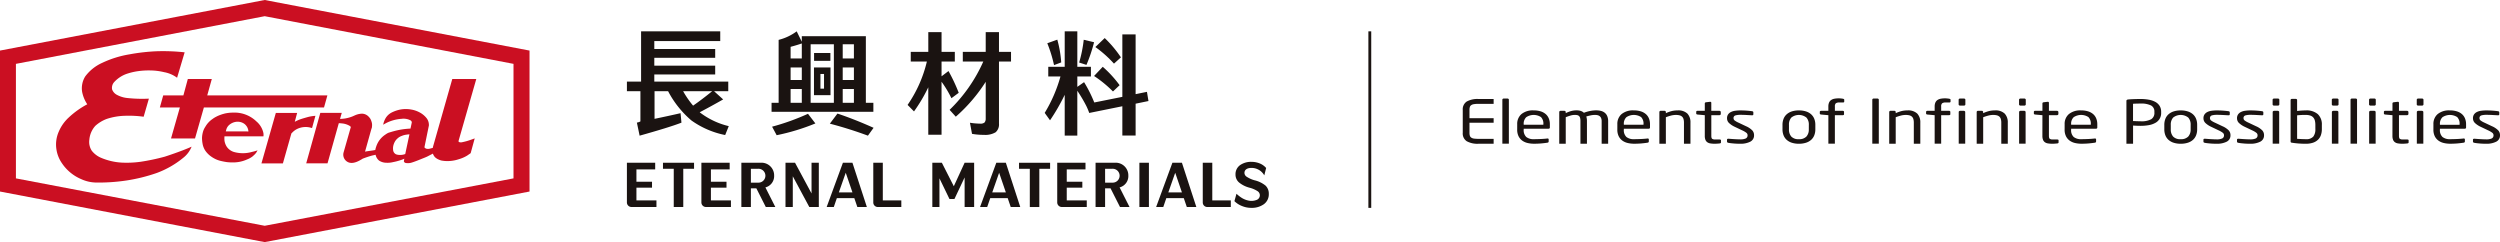 <svg xmlns="http://www.w3.org/2000/svg" width="647.896" height="62.743" viewBox="0 0 647.896 62.743">
  <g id="Group_2457" data-name="Group 2457" transform="translate(-182 -7818)">
    <g id="Group_108" data-name="Group 108" transform="translate(-338 1823)">
      <g id="Group_107" data-name="Group 107" transform="translate(520 5995)">
        <g id="Group_98" data-name="Group 98" transform="translate(354.629 8.122)">
          <g id="Group_91" data-name="Group 91">
            <rect id="Rectangle_50" data-name="Rectangle 50" width="0.739" height="45.749" fill="#1a1311"/>
          </g>
          <g id="Group_97" data-name="Group 97" transform="translate(24.456 17.366)">
            <path id="Path_173" data-name="Path 173" d="M554.307,798.2a3.318,3.318,0,0,1,1.091-2.619,4.616,4.616,0,0,1,3.159-.966,6.01,6.01,0,0,1,1.838.253,3.638,3.638,0,0,1,1.311.719,2.982,2.982,0,0,1,.794,1.134,3.919,3.919,0,0,1,.268,1.479v.826c0,.225-.122.338-.364.338h-6.414v.214a2.411,2.411,0,0,0,.67,1.931,3.017,3.017,0,0,0,1.991.567c.561,0,1.159-.017,1.79-.046s1.171-.073,1.619-.123c.422-.059.4.214.4.214v.52a.345.345,0,0,1-.076.238.511.511,0,0,1-.307.114q-.822.124-1.637.192t-1.79.069a7.274,7.274,0,0,1-1.608-.177,3.86,3.86,0,0,1-1.389-.6,3.13,3.13,0,0,1-.977-1.126,3.774,3.774,0,0,1-.373-1.777Zm6.778,0a2.369,2.369,0,0,0-.625-1.854,3.478,3.478,0,0,0-3.806.03,2.3,2.3,0,0,0-.663,1.824v.137h5.093Z" transform="translate(-540.195 -791.494)" fill="#1a1311"/>
            <path id="Path_174" data-name="Path 174" d="M589.667,798.2a3.318,3.318,0,0,1,1.091-2.619,4.619,4.619,0,0,1,3.16-.966,6,6,0,0,1,1.838.253,3.631,3.631,0,0,1,1.311.719,2.972,2.972,0,0,1,.794,1.134,3.919,3.919,0,0,1,.269,1.479v.826c0,.225-.121.338-.363.338h-6.415v.214a2.408,2.408,0,0,0,.671,1.931,3.016,3.016,0,0,0,1.991.567c.561,0,1.158-.017,1.79-.046s1.171-.073,1.618-.123c.422-.059.4.214.4.214v.52a.348.348,0,0,1-.076.238.514.514,0,0,1-.307.114q-.823.124-1.637.192t-1.79.069a7.284,7.284,0,0,1-1.609-.177,3.87,3.87,0,0,1-1.389-.6,3.129,3.129,0,0,1-.976-1.126,3.774,3.774,0,0,1-.374-1.777Zm6.779,0a2.368,2.368,0,0,0-.625-1.854,3.476,3.476,0,0,0-3.805.03,2.3,2.3,0,0,0-.663,1.824v.137h5.094Z" transform="translate(-549.604 -791.494)" fill="#1a1311"/>
            <path id="Path_175" data-name="Path 175" d="M747.619,798.2a3.318,3.318,0,0,1,1.091-2.619,4.617,4.617,0,0,1,3.159-.966,6.006,6.006,0,0,1,1.838.253,3.637,3.637,0,0,1,1.311.719,2.979,2.979,0,0,1,.794,1.134,3.918,3.918,0,0,1,.269,1.479v.826c0,.225-.122.338-.364.338H749.3v.214a2.41,2.41,0,0,0,.67,1.931,3.017,3.017,0,0,0,1.991.567c.562,0,1.159-.017,1.791-.046s1.171-.073,1.618-.123c.422-.059.4.214.4.214v.52a.348.348,0,0,1-.076.238.515.515,0,0,1-.307.114q-.823.124-1.637.192c-.543.046-1.139.069-1.791.069a7.283,7.283,0,0,1-1.608-.177,3.871,3.871,0,0,1-1.389-.6,3.131,3.131,0,0,1-.976-1.126,3.775,3.775,0,0,1-.373-1.777Zm6.778,0a2.369,2.369,0,0,0-.625-1.854,3.478,3.478,0,0,0-3.806.03,2.306,2.306,0,0,0-.663,1.824v.137H754.4Z" transform="translate(-591.635 -791.494)" fill="#1a1311"/>
            <path id="Path_176" data-name="Path 176" d="M877.844,798.2a3.316,3.316,0,0,1,1.091-2.619,4.616,4.616,0,0,1,3.159-.966,6,6,0,0,1,1.838.253,3.634,3.634,0,0,1,1.312.719,2.981,2.981,0,0,1,.794,1.134,3.934,3.934,0,0,1,.269,1.479v.826c0,.225-.122.338-.364.338h-6.414v.214a2.408,2.408,0,0,0,.67,1.931,3.018,3.018,0,0,0,1.991.567c.561,0,1.159-.017,1.79-.046s1.171-.073,1.618-.123c.422-.059.4.214.4.214v.52a.345.345,0,0,1-.076.238.511.511,0,0,1-.307.114q-.822.124-1.637.192t-1.79.069a7.275,7.275,0,0,1-1.608-.177,3.86,3.86,0,0,1-1.389-.6,3.123,3.123,0,0,1-.977-1.126,3.774,3.774,0,0,1-.373-1.777Zm6.778,0A2.369,2.369,0,0,0,884,796.35a3.477,3.477,0,0,0-3.805.03,2.305,2.305,0,0,0-.663,1.824v.137h5.093Z" transform="translate(-626.288 -791.494)" fill="#1a1311"/>
            <path id="Path_177" data-name="Path 177" d="M635.4,801.038a1.783,1.783,0,0,1-.986,1.692,5.491,5.491,0,0,1-2.594.529c-.178,0-.393,0-.641-.008s-.511-.018-.785-.038-.553-.046-.833-.076-.536-.066-.766-.107q-.4-.077-.4-.306v-.537a.194.194,0,0,1,.1-.169.473.473,0,0,1,.25-.061l.832.061q.412.033.833.054c.281.015.545.029.795.038s.456.015.622.015a3.391,3.391,0,0,0,1.416-.23.86.86,0,0,0,.479-.857.784.784,0,0,0-.306-.613,5.761,5.761,0,0,0-1.129-.658l-1.934-.919a5.525,5.525,0,0,1-1.417-.942,1.66,1.66,0,0,1-.536-1.248,1.7,1.7,0,0,1,.268-.987,1.926,1.926,0,0,1,.727-.628,3.426,3.426,0,0,1,1.091-.33,9.47,9.47,0,0,1,1.379-.092q.8,0,1.56.053c.5.037.98.084,1.427.146.242.031.364.133.364.307v.5q0,.261-.326.261l-1.388-.076q-.833-.047-1.637-.046a4.448,4.448,0,0,0-1.292.152.686.686,0,0,0-.488.736.745.745,0,0,0,.325.6,5.231,5.231,0,0,0,1,.559l1.9.9a5.108,5.108,0,0,1,1.647,1.1A1.811,1.811,0,0,1,635.4,801.038Z" transform="translate(-559.909 -791.494)" fill="#1a1311"/>
            <path id="Path_178" data-name="Path 178" d="M803.64,801.038a1.783,1.783,0,0,1-.986,1.692,5.491,5.491,0,0,1-2.594.529c-.178,0-.393,0-.641-.008s-.511-.018-.785-.038-.553-.046-.832-.076-.536-.066-.767-.107q-.4-.077-.4-.306v-.537a.194.194,0,0,1,.1-.169.474.474,0,0,1,.25-.061l.832.061q.412.033.833.054c.281.015.545.029.795.038s.456.015.622.015a3.391,3.391,0,0,0,1.416-.23.86.86,0,0,0,.479-.857.784.784,0,0,0-.306-.613,5.758,5.758,0,0,0-1.129-.658l-1.934-.919a5.528,5.528,0,0,1-1.417-.942,1.66,1.66,0,0,1-.536-1.248,1.7,1.7,0,0,1,.268-.987,1.932,1.932,0,0,1,.727-.628,3.426,3.426,0,0,1,1.091-.33,9.47,9.47,0,0,1,1.379-.092q.8,0,1.56.053c.5.037.98.084,1.427.146.242.031.364.133.364.307v.5q0,.261-.326.261l-1.388-.076q-.833-.047-1.637-.046a4.447,4.447,0,0,0-1.292.152.686.686,0,0,0-.488.736.745.745,0,0,0,.325.6,5.239,5.239,0,0,0,1,.559l1.9.9a5.108,5.108,0,0,1,1.647,1.1A1.811,1.811,0,0,1,803.64,801.038Z" transform="translate(-604.678 -791.494)" fill="#1a1311"/>
            <path id="Path_179" data-name="Path 179" d="M815.488,801.038a1.784,1.784,0,0,1-.986,1.692,5.491,5.491,0,0,1-2.594.529q-.269,0-.642-.008t-.785-.038c-.274-.021-.553-.046-.833-.076s-.536-.066-.766-.107q-.4-.077-.4-.306v-.537a.194.194,0,0,1,.1-.169.471.471,0,0,1,.249-.061l.833.061q.412.033.833.054c.281.015.545.029.794.038s.456.015.623.015a3.4,3.4,0,0,0,1.416-.23.861.861,0,0,0,.479-.857.784.784,0,0,0-.306-.613,5.769,5.769,0,0,0-1.13-.658l-1.934-.919a5.532,5.532,0,0,1-1.416-.942,1.661,1.661,0,0,1-.536-1.248,1.7,1.7,0,0,1,.269-.987,1.925,1.925,0,0,1,.727-.628,3.421,3.421,0,0,1,1.091-.33,9.463,9.463,0,0,1,1.379-.092q.8,0,1.56.053c.5.037.98.084,1.427.146.242.031.364.133.364.307v.5c0,.174-.109.261-.326.261l-1.388-.076q-.833-.047-1.637-.046a4.445,4.445,0,0,0-1.292.152.687.687,0,0,0-.489.736.746.746,0,0,0,.326.6,5.235,5.235,0,0,0,1,.559l1.9.9a5.108,5.108,0,0,1,1.647,1.1A1.811,1.811,0,0,1,815.488,801.038Z" transform="translate(-607.83 -791.494)" fill="#1a1311"/>
            <path id="Path_180" data-name="Path 180" d="M898.814,801.038a1.783,1.783,0,0,1-.987,1.692,5.487,5.487,0,0,1-2.594.529q-.269,0-.642-.008c-.249-.005-.511-.018-.784-.038s-.553-.046-.833-.076-.536-.066-.766-.107q-.4-.077-.4-.306v-.537a.2.2,0,0,1,.1-.169.471.471,0,0,1,.249-.061l.833.061q.411.033.833.054c.281.015.545.029.794.038s.457.015.623.015a3.4,3.4,0,0,0,1.416-.23.861.861,0,0,0,.478-.857.784.784,0,0,0-.306-.613,5.775,5.775,0,0,0-1.13-.658l-1.934-.919a5.554,5.554,0,0,1-1.417-.942,1.663,1.663,0,0,1-.536-1.248,1.706,1.706,0,0,1,.268-.987,1.934,1.934,0,0,1,.728-.628,3.421,3.421,0,0,1,1.091-.33,9.463,9.463,0,0,1,1.379-.092q.8,0,1.56.053c.5.037.98.084,1.427.146q.363.046.363.307v.5q0,.261-.325.261l-1.388-.076q-.833-.047-1.637-.046a4.454,4.454,0,0,0-1.293.152.687.687,0,0,0-.488.736.746.746,0,0,0,.326.6,5.255,5.255,0,0,0,1,.559l1.9.9a5.092,5.092,0,0,1,1.647,1.1A1.811,1.811,0,0,1,898.814,801.038Z" transform="translate(-630.003 -791.494)" fill="#1a1311"/>
            <path id="Path_181" data-name="Path 181" d="M656.227,801.053a3.093,3.093,0,0,1-.8,1.179,3.667,3.667,0,0,1-1.34.759,5.878,5.878,0,0,1-1.857.268,5.792,5.792,0,0,1-1.848-.268,3.668,3.668,0,0,1-1.331-.759,3.1,3.1,0,0,1-.8-1.179,4.192,4.192,0,0,1-.268-1.533v-1.164a4.182,4.182,0,0,1,.268-1.531,3.1,3.1,0,0,1,.8-1.179,3.69,3.69,0,0,1,1.331-.759,5.794,5.794,0,0,1,1.848-.268,5.88,5.88,0,0,1,1.857.268,3.688,3.688,0,0,1,1.34.759,3.09,3.09,0,0,1,.8,1.179,4.18,4.18,0,0,1,.268,1.531v1.164A4.189,4.189,0,0,1,656.227,801.053Zm-1.417-2.7a2.709,2.709,0,0,0-.613-1.869,3.151,3.151,0,0,0-3.925-.007,2.7,2.7,0,0,0-.613,1.875v1.164a2.739,2.739,0,0,0,.6,1.87,2.482,2.482,0,0,0,1.962.69,2.538,2.538,0,0,0,1.962-.683,2.678,2.678,0,0,0,.622-1.877Z" transform="translate(-565.12 -791.494)" fill="#1a1311"/>
            <path id="Path_182" data-name="Path 182" d="M619.744,795.048l-1.858-.169c-.243-.021-.364-.112-.364-.274v-.413c0-.185.121-.277.364-.277h1.858V792c0-.175.115-.277.344-.306l1.053-.123a.308.308,0,0,1,.2.068.234.234,0,0,1,.087.192v2.084H623.5a.416.416,0,0,1,.269.092.269.269,0,0,1,.115.214v.521a.272.272,0,0,1-.115.215.419.419,0,0,1-.269.091h-2.067v5.333c0,.418.076.683.23.795a1.416,1.416,0,0,0,.8.168h1.072c.268,0,.4.073.4.218v.544c0,.145-.115.234-.345.265-.192.019-.4.038-.633.054s-.434.023-.612.023a6.987,6.987,0,0,1-1.149-.084,1.889,1.889,0,0,1-.814-.314,1.413,1.413,0,0,1-.478-.628,2.725,2.725,0,0,1-.163-1.027Z" transform="translate(-557.016 -790.683)" fill="#1a1311"/>
            <path id="Path_183" data-name="Path 183" d="M738.97,795.048l-1.857-.169c-.243-.021-.363-.112-.363-.274v-.413c0-.185.12-.277.363-.277h1.857V792c0-.175.115-.277.344-.306l1.053-.123a.311.311,0,0,1,.2.068.236.236,0,0,1,.086.192v2.084h2.068a.414.414,0,0,1,.268.092.269.269,0,0,1,.115.214v.521a.272.272,0,0,1-.115.215.417.417,0,0,1-.268.091h-2.068v5.333c0,.418.076.683.23.795a1.417,1.417,0,0,0,.8.168h1.072q.4,0,.4.218v.544c0,.145-.115.234-.345.265-.192.019-.4.038-.632.054s-.434.023-.613.023a6.988,6.988,0,0,1-1.149-.084,1.889,1.889,0,0,1-.814-.314,1.412,1.412,0,0,1-.478-.628,2.738,2.738,0,0,1-.163-1.027Z" transform="translate(-588.743 -790.683)" fill="#1a1311"/>
            <path id="Path_184" data-name="Path 184" d="M862.578,795.048l-1.858-.169c-.243-.021-.364-.112-.364-.274v-.413c0-.185.121-.277.364-.277h1.858V792c0-.175.115-.277.344-.306l1.053-.123a.31.31,0,0,1,.2.068.234.234,0,0,1,.087.192v2.084h2.067a.413.413,0,0,1,.268.092.268.268,0,0,1,.115.214v.521a.27.27,0,0,1-.115.215.416.416,0,0,1-.268.091h-2.067v5.333c0,.418.076.683.23.795a1.416,1.416,0,0,0,.8.168h1.072c.268,0,.4.073.4.218v.544c0,.145-.115.234-.345.265-.192.019-.4.038-.633.054s-.434.023-.612.023a6.982,6.982,0,0,1-1.149-.084,1.889,1.889,0,0,1-.814-.314,1.418,1.418,0,0,1-.479-.628,2.739,2.739,0,0,1-.162-1.027Z" transform="translate(-621.635 -790.683)" fill="#1a1311"/>
            <path id="Path_185" data-name="Path 185" d="M791.058,801.053a3.084,3.084,0,0,1-.8,1.179,3.668,3.668,0,0,1-1.34.759,5.889,5.889,0,0,1-1.857.268,5.785,5.785,0,0,1-1.848-.268,3.672,3.672,0,0,1-1.331-.759,3.1,3.1,0,0,1-.8-1.179,4.207,4.207,0,0,1-.268-1.533v-1.164a4.2,4.2,0,0,1,.268-1.531,3.093,3.093,0,0,1,.8-1.179,3.693,3.693,0,0,1,1.331-.759,5.787,5.787,0,0,1,1.848-.268,5.891,5.891,0,0,1,1.857.268,3.689,3.689,0,0,1,1.34.759,3.081,3.081,0,0,1,.8,1.179,4.184,4.184,0,0,1,.269,1.531v1.164A4.193,4.193,0,0,1,791.058,801.053Zm-1.416-2.7a2.713,2.713,0,0,0-.614-1.869,3.151,3.151,0,0,0-3.925-.007,2.7,2.7,0,0,0-.613,1.875v1.164a2.739,2.739,0,0,0,.6,1.87,2.482,2.482,0,0,0,1.962.69,2.537,2.537,0,0,0,1.962-.683,2.679,2.679,0,0,0,.623-1.877Z" transform="translate(-600.999 -791.494)" fill="#1a1311"/>
            <path id="Path_186" data-name="Path 186" d="M835.263,799.946a3.065,3.065,0,0,1-.765,1.2,3.464,3.464,0,0,1-1.3.765,5.783,5.783,0,0,1-1.858.268q-.863,0-1.742-.061t-1.781-.2a.572.572,0,0,1-.335-.106.371.371,0,0,1-.068-.247V790.839a.267.267,0,0,1,.1-.207.364.364,0,0,1,.249-.084h.976a.4.4,0,0,1,.258.084.254.254,0,0,1,.1.207v2.85q.557-.077,1.168-.115t1.073-.038a4.445,4.445,0,0,1,3.13.973,3.619,3.619,0,0,1,1.043,2.781v1.1A4.6,4.6,0,0,1,835.263,799.946Zm-1.436-2.657a4.41,4.41,0,0,0-.124-1.1,1.966,1.966,0,0,0-.412-.812,1.788,1.788,0,0,0-.766-.5,3.629,3.629,0,0,0-1.187-.168h-.517c-.191,0-.39.005-.594.016s-.405.022-.6.038-.374.032-.528.053V800.9c.332.02.706.04,1.121.061s.789.031,1.121.031a2.383,2.383,0,0,0,1.953-.674,3.039,3.039,0,0,0,.536-1.93Z" transform="translate(-612.868 -790.411)" fill="#1a1311"/>
            <path id="Path_187" data-name="Path 187" d="M543.081,802.187v-1.258h-3.907s-.918-.026-1.224-.083a1.632,1.632,0,0,1-.708-.276.932.932,0,0,1-.335-.5,2.737,2.737,0,0,1-.087-.737v-2.584l6.261,0v-1.18H536.82V793.44a2.7,2.7,0,0,1,.087-.743.923.923,0,0,1,.335-.491,1.659,1.659,0,0,1,.708-.275,7.037,7.037,0,0,1,1.224-.084h3.907v-1.255h-3.924a5.727,5.727,0,0,0-3.055.658,2.408,2.408,0,0,0-1.024,2.191v5.9a2.4,2.4,0,0,0,1.024,2.189,5.71,5.71,0,0,0,3.055.659Z" transform="translate(-535.078 -790.422)" fill="#1a1311"/>
            <path id="Path_188" data-name="Path 188" d="M611.771,795.446a3.392,3.392,0,0,0-2.538-.827,6.232,6.232,0,0,0-1.551.178,9.8,9.8,0,0,0-1.493.536v-.3a.288.288,0,0,0-.106-.219.381.381,0,0,0-.258-.092h-.957a.375.375,0,0,0-.258.092.274.274,0,0,0-.106.214v8.226h1.685v-6.863a11.652,11.652,0,0,1,1.321-.429,5.072,5.072,0,0,1,1.264-.168,3.946,3.946,0,0,1,.947.1,1.55,1.55,0,0,1,.652.329,1.358,1.358,0,0,1,.382.619,3.231,3.231,0,0,1,.125.971v5.443h1.685v-5.453A3.278,3.278,0,0,0,611.771,795.446Z" transform="translate(-553.552 -791.494)" fill="#1a1311"/>
            <path id="Path_189" data-name="Path 189" d="M692.939,795.446a3.392,3.392,0,0,0-2.538-.827,6.231,6.231,0,0,0-1.551.178,9.793,9.793,0,0,0-1.494.536v-.3a.288.288,0,0,0-.106-.219.381.381,0,0,0-.258-.092h-.957a.375.375,0,0,0-.258.092.274.274,0,0,0-.106.214v8.226h1.685v-6.863a11.652,11.652,0,0,1,1.321-.429,5.07,5.07,0,0,1,1.264-.168,3.957,3.957,0,0,1,.947.1,1.55,1.55,0,0,1,.652.329,1.359,1.359,0,0,1,.382.619,3.237,3.237,0,0,1,.125.971v5.443h1.685v-5.453A3.277,3.277,0,0,0,692.939,795.446Z" transform="translate(-575.151 -791.494)" fill="#1a1311"/>
            <path id="Path_190" data-name="Path 190" d="M723.813,795.446a3.391,3.391,0,0,0-2.538-.827,6.269,6.269,0,0,0-1.551.178,9.909,9.909,0,0,0-1.493.536v-.3a.285.285,0,0,0-.1-.219.38.38,0,0,0-.258-.093h-.958a.378.378,0,0,0-.258.092.275.275,0,0,0-.1.214v8.226h1.684v-6.863a11.468,11.468,0,0,1,1.322-.428,5.068,5.068,0,0,1,1.264-.17,3.943,3.943,0,0,1,.947.1,1.537,1.537,0,0,1,.652.329,1.362,1.362,0,0,1,.383.619,3.229,3.229,0,0,1,.124.97v5.443h1.685v-5.453A3.275,3.275,0,0,0,723.813,795.446Z" transform="translate(-583.367 -791.494)" fill="#1a1311"/>
            <path id="Path_191" data-name="Path 191" d="M581.579,796.077a2.213,2.213,0,0,0-.661-.873,2.566,2.566,0,0,0-.986-.467,5.086,5.086,0,0,0-1.215-.137,8.064,8.064,0,0,0-1.561.16,9.941,9.941,0,0,0-1.618.468,2.125,2.125,0,0,0-.832-.483,3.643,3.643,0,0,0-1.082-.145,5.183,5.183,0,0,0-1.512.214,8.04,8.04,0,0,0-1.283.506v-.291a.278.278,0,0,0-.106-.214.376.376,0,0,0-.258-.092h-.958a.378.378,0,0,0-.258.092.275.275,0,0,0-.1.214v8.226h1.685v-6.878q.612-.245,1.215-.421a3.989,3.989,0,0,1,1.12-.177,2.955,2.955,0,0,1,.652.062.982.982,0,0,1,.459.238,1.01,1.01,0,0,1,.277.49,3.163,3.163,0,0,1,.087.82v5.867h1.685v-5.867a3.7,3.7,0,0,0-.173-1.195c.371-.112.75-.21,1.14-.291a5.385,5.385,0,0,1,1.1-.122,2.986,2.986,0,0,1,.7.076,1.385,1.385,0,0,1,.546.261,1.245,1.245,0,0,1,.364.5,2.058,2.058,0,0,1,.134.8v5.837h1.685v-5.837A3.326,3.326,0,0,0,581.579,796.077Z" transform="translate(-544.143 -791.489)" fill="#1a1311"/>
            <path id="Path_192" data-name="Path 192" d="M665.306,791.648a1.452,1.452,0,0,1,.919-.214h.92c.23,0,.344-.077.344-.23V790.7q0-.169-.363-.245c-.128-.02-.275-.041-.441-.061a5.115,5.115,0,0,0-.631-.032,5.868,5.868,0,0,0-1.129.1,2.18,2.18,0,0,0-.843.346,1.554,1.554,0,0,0-.526.658,2.543,2.543,0,0,0-.182,1.027v1.1h-1.858a.43.43,0,0,0-.258.076.238.238,0,0,0-.1.2v.412q0,.246.363.275l1.858.169v7.387h1.685v-7.387h2.01c.243,0,.364-.085.364-.259v-.6a.24.24,0,0,0-.1-.2.434.434,0,0,0-.259-.076h-2.01v-1.1A1.1,1.1,0,0,1,665.306,791.648Z" transform="translate(-568.626 -790.361)" fill="#1a1311"/>
            <path id="Path_193" data-name="Path 193" d="M702.846,791.648a1.45,1.45,0,0,1,.919-.214h.919c.23,0,.345-.077.345-.23V790.7c0-.113-.122-.194-.364-.245-.128-.02-.275-.041-.44-.061a5.12,5.12,0,0,0-.632-.032,5.874,5.874,0,0,0-1.129.1,2.173,2.173,0,0,0-.843.346,1.548,1.548,0,0,0-.527.658,2.544,2.544,0,0,0-.181,1.027v1.1h-1.857a.429.429,0,0,0-.258.076.237.237,0,0,0-.106.2v.412q0,.246.364.275l1.857.169,0,7.387H702.6l0-7.387h2.009c.243,0,.364-.085.364-.259v-.6a.239.239,0,0,0-.1-.2.435.435,0,0,0-.26-.076H702.6v-1.1A1.1,1.1,0,0,1,702.846,791.648Z" transform="translate(-578.615 -790.361)" fill="#1a1311"/>
            <g id="Group_92" data-name="Group 92" transform="translate(128.513 0.046)">
              <path id="Path_194" data-name="Path 194" d="M711.816,790.515a.418.418,0,0,0-.268-.091h-.977a.42.42,0,0,0-.269.091.275.275,0,0,0-.114.215v1.225a.272.272,0,0,0,.114.215.421.421,0,0,0,.269.092h.977a.419.419,0,0,0,.268-.092.267.267,0,0,0,.115-.215V790.73A.27.27,0,0,0,711.816,790.515Z" transform="translate(-710.188 -790.424)" fill="#1a1311"/>
              <path id="Path_195" data-name="Path 195" d="M711.517,794.765h-.92a.413.413,0,0,0-.268.092.269.269,0,0,0-.114.214v8.215H711.9v-8.215a.27.27,0,0,0-.115-.214A.415.415,0,0,0,711.517,794.765Z" transform="translate(-710.195 -791.579)" fill="#1a1311"/>
            </g>
            <g id="Group_93" data-name="Group 93" transform="translate(144.163 0.046)">
              <path id="Path_196" data-name="Path 196" d="M733.14,790.515a.418.418,0,0,0-.268-.091H731.9a.418.418,0,0,0-.269.091.273.273,0,0,0-.115.215v1.225a.27.27,0,0,0,.115.215.418.418,0,0,0,.269.092h.976a.419.419,0,0,0,.268-.092.268.268,0,0,0,.115-.215V790.73A.271.271,0,0,0,733.14,790.515Z" transform="translate(-731.512 -790.424)" fill="#1a1311"/>
              <path id="Path_197" data-name="Path 197" d="M732.841,794.765h-.919a.414.414,0,0,0-.269.092.269.269,0,0,0-.114.214v8.215h1.685v-8.215a.27.27,0,0,0-.115-.214A.415.415,0,0,0,732.841,794.765Z" transform="translate(-731.519 -791.579)" fill="#1a1311"/>
            </g>
            <g id="Group_94" data-name="Group 94" transform="translate(209.88 0.046)">
              <path id="Path_198" data-name="Path 198" d="M822.685,790.515a.417.417,0,0,0-.268-.091h-.976a.419.419,0,0,0-.268.091.273.273,0,0,0-.115.215v1.225a.27.27,0,0,0,.115.215.42.42,0,0,0,.268.092h.976a.418.418,0,0,0,.268-.092.268.268,0,0,0,.115-.215V790.73A.271.271,0,0,0,822.685,790.515Z" transform="translate(-821.057 -790.424)" fill="#1a1311"/>
              <path id="Path_199" data-name="Path 199" d="M822.386,794.765h-.919a.412.412,0,0,0-.268.092.268.268,0,0,0-.115.214v8.215h1.685v-8.215a.27.27,0,0,0-.115-.214A.414.414,0,0,0,822.386,794.765Z" transform="translate(-821.064 -791.579)" fill="#1a1311"/>
            </g>
            <path id="Path_200" data-name="Path 200" d="M843.591,790.515a.419.419,0,0,0-.268-.091h-.977a.419.419,0,0,0-.269.091.275.275,0,0,0-.114.215v1.225a.272.272,0,0,0,.114.215.42.42,0,0,0,.269.092h.977a.42.42,0,0,0,.268-.092.27.27,0,0,0,.114-.215V790.73A.273.273,0,0,0,843.591,790.515Z" transform="translate(-616.74 -790.378)" fill="#1a1311"/>
            <path id="Path_201" data-name="Path 201" d="M850.154,790.512a.4.4,0,0,0-.259-.089h-.945a.4.4,0,0,0-.26.089.265.265,0,0,0-.111.208v11.41h1.685V790.72A.263.263,0,0,0,850.154,790.512Z" transform="translate(-618.501 -790.377)" fill="#1a1311"/>
            <path id="Path_202" data-name="Path 202" d="M681.272,790.512a.4.4,0,0,0-.259-.089h-.945a.4.4,0,0,0-.26.089.267.267,0,0,0-.111.208v11.41h1.686V790.72A.263.263,0,0,0,681.272,790.512Z" transform="translate(-573.561 -790.377)" fill="#1a1311"/>
            <path id="Path_203" data-name="Path 203" d="M550.636,790.512a.4.4,0,0,0-.259-.089h-.944a.4.4,0,0,0-.26.089.265.265,0,0,0-.111.208v11.41h1.686V790.72A.262.262,0,0,0,550.636,790.512Z" transform="translate(-538.799 -790.377)" fill="#1a1311"/>
            <path id="Path_204" data-name="Path 204" d="M843.292,794.765h-.92a.412.412,0,0,0-.268.092.267.267,0,0,0-.114.214v8.215h1.684v-8.215a.269.269,0,0,0-.114-.214A.415.415,0,0,0,843.292,794.765Z" transform="translate(-616.748 -791.533)" fill="#1a1311"/>
            <g id="Group_95" data-name="Group 95" transform="translate(234.879 0.046)">
              <path id="Path_205" data-name="Path 205" d="M856.749,790.515a.418.418,0,0,0-.268-.091H855.5a.419.419,0,0,0-.269.091.273.273,0,0,0-.114.215v1.225a.27.27,0,0,0,.114.215.42.42,0,0,0,.269.092h.977a.419.419,0,0,0,.268-.092.269.269,0,0,0,.114-.215V790.73A.272.272,0,0,0,856.749,790.515Z" transform="translate(-855.121 -790.424)" fill="#1a1311"/>
              <path id="Path_206" data-name="Path 206" d="M856.45,794.765h-.919a.412.412,0,0,0-.268.092.267.267,0,0,0-.115.214v8.215h1.684v-8.215a.269.269,0,0,0-.115-.214A.415.415,0,0,0,856.45,794.765Z" transform="translate(-855.128 -791.579)" fill="#1a1311"/>
            </g>
            <g id="Group_96" data-name="Group 96" transform="translate(247.237 0.046)">
              <path id="Path_207" data-name="Path 207" d="M873.587,790.515a.419.419,0,0,0-.268-.091h-.977a.419.419,0,0,0-.269.091.275.275,0,0,0-.115.215v1.225a.272.272,0,0,0,.115.215.42.42,0,0,0,.269.092h.977a.42.42,0,0,0,.268-.092.27.27,0,0,0,.114-.215V790.73A.273.273,0,0,0,873.587,790.515Z" transform="translate(-871.959 -790.424)" fill="#1a1311"/>
              <path id="Path_208" data-name="Path 208" d="M873.288,794.765h-.919a.412.412,0,0,0-.268.092.267.267,0,0,0-.115.214v8.215h1.684v-8.215a.269.269,0,0,0-.114-.214A.416.416,0,0,0,873.288,794.765Z" transform="translate(-871.966 -791.579)" fill="#1a1311"/>
            </g>
            <path id="Path_209" data-name="Path 209" d="M778.025,792.36a2.981,2.981,0,0,0-1.12-1.027,5.621,5.621,0,0,0-1.695-.565,11.963,11.963,0,0,0-2.144-.177c-.562,0-1.129.011-1.7.031s-1.066.051-1.474.091q-.459.047-.46.384v11.079h1.723v-4.706q.383.031.919.053t1,.023a12.031,12.031,0,0,0,2.144-.177,5.333,5.333,0,0,0,1.695-.582,2.85,2.85,0,0,0,1.523-2.672v-.2A2.857,2.857,0,0,0,778.025,792.36Zm-1.339,1.747a1.9,1.9,0,0,1-.824,1.725,5.387,5.387,0,0,1-2.8.534c-.127,0-.277,0-.449-.008l-.528-.015q-.268-.009-.517-.024c-.166-.01-.306-.016-.421-.016v-4.472q.345-.031.909-.045t1.005-.016a5.867,5.867,0,0,1,2.739.489,1.73,1.73,0,0,1,.881,1.648Z" transform="translate(-597.439 -790.422)" fill="#1a1311"/>
          </g>
        </g>
        <g id="Group_106" data-name="Group 106" transform="translate(0 0)">
          <g id="Group_100" data-name="Group 100">
            <g id="Group_99" data-name="Group 99">
              <path id="Path_210" data-name="Path 210" d="M128.034,805.39h5.523l2.924-10.408a6.53,6.53,0,0,1,.811.06,4.7,4.7,0,0,1,2.031.65l.285.254L137.7,802.64a2.149,2.149,0,0,0,1.551,2.576c1.168.283,2.481-.436,3.441-1.05.8-.3,1.6-.573,2.43-.8l.887-.2.125.405a2.456,2.456,0,0,0,.465.785,1.9,1.9,0,0,0,.385.36,3.477,3.477,0,0,0,1.812.519,5.835,5.835,0,0,0,1.579-.125c.2-.051.589-.12.881-.193a16.419,16.419,0,0,0,1.891-.584l.312-.156s-.114.649-.114.653c-.012.137.2.378.354.434a3.224,3.224,0,0,0,1.74-.092c1.088-.343,2.19-.823,3.206-1.221.079-.031.545-.214.834-.365.654-.342,1.289-.658,1.38-.722a2.838,2.838,0,0,0,.5.876,3.077,3.077,0,0,0,.751.549,4.8,4.8,0,0,0,.923.36,8.158,8.158,0,0,0,2,.144,9.213,9.213,0,0,0,2.475-.451,9.086,9.086,0,0,0,2.223-.953l.923-.639,1.016-3.713.03-.11c-.74.259-1.326.492-2.147.724-.373.1-.834.208-1.215.286a1.365,1.365,0,0,1-.652-.054.342.342,0,0,1-.189-.243l4.591-16.031.022-.076h-6.22L160.9,801.069l-.062.312-.758.2a1.816,1.816,0,0,1-.865.026c-.164-.04-.573-.231-.526-.462l1.146-5.6a3.585,3.585,0,0,0-.081-.775,2.845,2.845,0,0,0-.594-1.179,5.621,5.621,0,0,0-1.729-1.4,7.023,7.023,0,0,0-2.191-.748,7.792,7.792,0,0,0-3.245.1,8.949,8.949,0,0,0-1.861.7,3.925,3.925,0,0,0-1.484,1.378,5.36,5.36,0,0,0-.668,1.754l.744-.414a10.371,10.371,0,0,1,3.991-1.107,3.88,3.88,0,0,1,2.422.437.649.649,0,0,1,.258.512l-.336,1.578a.8.8,0,0,1-.2.01l-.2.012q-.2.012-.407.029c-.271.022-.542.05-.812.083q-.847.106-1.68.288c-.688.15-1.364.341-2.037.548a3.2,3.2,0,0,0-.494.168,4.433,4.433,0,0,0-.616.376,5.9,5.9,0,0,0-2.437,3.137c-.049.134-.1.311-.145.446l-.1.45c-.88.186-1.773.25-2.652.425l1.61-5.755.174-.522.038-.545a2.722,2.722,0,0,0-.178-1.06,3.137,3.137,0,0,0-.285-.652,3.432,3.432,0,0,0-.573-.671,2.441,2.441,0,0,0-1.535-.632,4.749,4.749,0,0,0-1.261.2c-.652.2-.923.416-1.678.672a8.789,8.789,0,0,1-2.793.482l.451-1.565H131.69Zm22.5-3.683a3.352,3.352,0,0,1,.136-1.129,4.211,4.211,0,0,1,.41-.925,3.442,3.442,0,0,1,.616-.72l.374-.307.445-.241.448-.172a4.489,4.489,0,0,1,.933-.242l.484-.07.407-.029-1.09,5.111-.448.128a3.627,3.627,0,0,1-1.029.1,2.794,2.794,0,0,1-.917-.169,1.369,1.369,0,0,1-.734-1Z" transform="translate(-48.678 -763.057)" fill="#cb0f22"/>
              <path id="Path_211" data-name="Path 211" d="M89.816,783.537H83.6l-1.149,4.249H77.223l-.869,3.115h5.189l-2.277,7.969-.022.076h6.22l2.3-8.045H118.9l.869-3.115H88.632Z" transform="translate(-34.926 -763.057)" fill="#cb0f22"/>
              <path id="Path_212" data-name="Path 212" d="M97.063,801.543h10.1a3.5,3.5,0,0,0,.005-.733l-.072-.357a5.455,5.455,0,0,0-1.758-2.775,8.169,8.169,0,0,0-6.068-2.28,9.574,9.574,0,0,0-2.173.246l-.631.175-.593.21a8.87,8.87,0,0,0-1.616.809l-.493.352a6.18,6.18,0,0,0-1.508,1.615l-.282.458a4.447,4.447,0,0,0-.456,1.019,6.65,6.65,0,0,0-.275,1.609,8.461,8.461,0,0,0,.152,1.615,4.657,4.657,0,0,0,.707,1.761,6.077,6.077,0,0,0,1.722,1.654,6.9,6.9,0,0,0,2.128.961,18.026,18.026,0,0,0,1.789.35,13.926,13.926,0,0,0,1.819.069,8.725,8.725,0,0,0,3.362-.771,5.477,5.477,0,0,0,1.408-.776l.351-.316a3.889,3.889,0,0,0,.636-.708l.321-.55-.84.252c-.219.058-.44.112-.661.162a8.5,8.5,0,0,1-4.628,0,3.466,3.466,0,0,1-1.923-1.461,4.2,4.2,0,0,1-.514-1.4A6.159,6.159,0,0,1,97.063,801.543Zm.336-1.27s.133-.484.15-.542a2.517,2.517,0,0,1,.575-.988,3.415,3.415,0,0,1,1.951-.962,3.01,3.01,0,0,1,2.117.509,2.693,2.693,0,0,1,1.025,1.6l.059.383Z" transform="translate(-38.887 -766.211)" fill="#cb0f22"/>
              <path id="Path_213" data-name="Path 213" d="M124.764,799.27l.58.155.873-3.169a10.23,10.23,0,0,0-2.117.356c-.656.188-1.314.366-1.957.6a11.364,11.364,0,0,0-1.275.591l.61-2.3h-5.521l-3.727,13.077h5.559l2.2-7.76.333-.334a4.6,4.6,0,0,1,1.3-.895A5.115,5.115,0,0,1,124.764,799.27Z" transform="translate(-44.473 -766.239)" fill="#cb0f22"/>
              <path id="Path_214" data-name="Path 214" d="M88.508,755.631,19.9,768.738v36.529l68.6,13.108,68.638-13.108V768.738Zm64.477,16.549v29.679L88.508,814.142,24.03,801.859V772.18l64.478-12.353Z" transform="translate(-19.905 -755.631)" fill="#cb0f22"/>
            </g>
            <path id="Path_215" data-name="Path 215" d="M73.025,774l-1.96,6.592a7.96,7.96,0,0,0-3.339-1.444,16.093,16.093,0,0,0-3.6-.453,19.842,19.842,0,0,0-3.174.187,15.9,15.9,0,0,0-3.144.766,8.048,8.048,0,0,0-3.016,2.034,2.214,2.214,0,0,0-.567,1.113,2.11,2.11,0,0,0,0,.82,2.6,2.6,0,0,0,1.23,1.395,7.183,7.183,0,0,0,2.66.826,36.33,36.33,0,0,0,5.641.17L62.4,790.693a27.864,27.864,0,0,0-4.745-.25,16.571,16.571,0,0,0-4.829.819,9.33,9.33,0,0,0-2.948,1.79,6.092,6.092,0,0,0-1.549,3.589,4.115,4.115,0,0,0,.64,2.877,6.052,6.052,0,0,0,2.235,1.747,15.956,15.956,0,0,0,5.484,1.317,26.258,26.258,0,0,0,4.9-.214,55.332,55.332,0,0,0,6.254-1.317s4.219-1.347,6.986-2.6a6.948,6.948,0,0,1-2.194,2.907,23.743,23.743,0,0,1-6.841,3.911,43.871,43.871,0,0,1-7.843,1.946,48.664,48.664,0,0,1-7.924.532,9.641,9.641,0,0,1-3.785-.875,11.312,11.312,0,0,1-5.037-4.159,8.47,8.47,0,0,1-1.406-3.546,8.221,8.221,0,0,1,.6-4.6,10.579,10.579,0,0,1,2.588-3.675,22.343,22.343,0,0,1,4.8-3.426,8.826,8.826,0,0,1-1.333-3.242,5.82,5.82,0,0,1,.805-3.974,11.2,11.2,0,0,1,4.38-3.51,26.547,26.547,0,0,1,7.09-2.216,50.245,50.245,0,0,1,7.169-.806A52.2,52.2,0,0,1,73.025,774Z" transform="translate(-25.172 -760.44)" fill="#cb0f22"/>
          </g>
          <g id="Group_105" data-name="Group 105" transform="translate(162.468 8.124)">
            <g id="Group_101" data-name="Group 101" transform="translate(0 33.825)">
              <path id="Path_216" data-name="Path 216" d="M281.7,824.569h2.468v-4.833h1.419l2.444,4.833h2.47l-2.572-5.082a3.01,3.01,0,0,0,2.265-3.037,3.281,3.281,0,0,0-3.56-3.35l-4.933,0Zm2.468-9.907h1.849a1.8,1.8,0,1,1,0,3.593h-1.849Z" transform="translate(-252.037 -812.871)" fill="#1a1311"/>
              <path id="Path_217" data-name="Path 217" d="M254.018,813.1v1.562h2.793v9.907h2.468v-9.907h2.793V813.1Z" transform="translate(-244.671 -812.871)" fill="#1a1311"/>
              <path id="Path_218" data-name="Path 218" d="M304.033,813.1v7.956l-4.278-7.959h-2.468v0h0v11.469h1.888v-7.959l4.278,7.959h2.468V813.1Z" transform="translate(-256.185 -812.871)" fill="#1a1311"/>
              <path id="Path_219" data-name="Path 219" d="M350.977,824.575v-7.438l2.595,5.359h1.289l2.64-5.586v7.665h2.468V813.1H357.5l-2.8,6.091-3.1-6.091h-2.468v11.47Z" transform="translate(-269.979 -812.873)" fill="#1a1311"/>
              <path id="Path_220" data-name="Path 220" d="M379.751,813.106v1.563h2.793v9.907h2.468v-9.907h2.793v-1.563Z" transform="translate(-278.129 -812.873)" fill="#1a1311"/>
              <path id="Path_221" data-name="Path 221" d="M422.252,813.1v11.471h2.468V813.1Z" transform="translate(-289.438 -812.872)" fill="#1a1311"/>
              <path id="Path_222" data-name="Path 222" d="M428.164,824.573h1.852l.79-2.3h4.527l.785,2.3h2.468L434.85,813.1h-2.469Zm3.157-3.785,1.789-5.091,1.74,5.091Z" transform="translate(-291.011 -812.872)" fill="#1a1311"/>
              <path id="Path_223" data-name="Path 223" d="M365.986,824.573h1.853l.789-2.3h4.527l.785,2.3h2.468L372.672,813.1H370.2Zm3.158-3.785,1.788-5.091,1.74,5.091Z" transform="translate(-274.466 -812.872)" fill="#1a1311"/>
              <path id="Path_224" data-name="Path 224" d="M463.888,818.952a7.015,7.015,0,0,0-2.778-1.369,7.037,7.037,0,0,1-2.1-.928,1.207,1.207,0,0,1-.6-1c0-.917.83-1.262,1.628-1.291a3.779,3.779,0,0,1,3.385,1.709l.131.214.479-1.91-.037-.042a4.346,4.346,0,0,0-1.626-1.141,5.624,5.624,0,0,0-2.087-.409,4.92,4.92,0,0,0-3.01.856,2.858,2.858,0,0,0-1.179,2.433,2.666,2.666,0,0,0,.9,2.04,7.15,7.15,0,0,0,2.707,1.367,7.076,7.076,0,0,1,2.166.939,1.273,1.273,0,0,1-.239,2.206,3.668,3.668,0,0,1-2.147.2,5.342,5.342,0,0,1-1.918-.8,8.3,8.3,0,0,1-1.091-.856l-.127-.117-.534,1.911.044.043a5.739,5.739,0,0,0,1.928,1.228,6.219,6.219,0,0,0,2.4.471,5.331,5.331,0,0,0,3.262-.947,3.164,3.164,0,0,0,1.277-2.681A2.873,2.873,0,0,0,463.888,818.952Z" transform="translate(-298.369 -812.789)" fill="#1a1311"/>
              <path id="Path_225" data-name="Path 225" d="M447.1,822.862V813.1h-2.468v10.3a1.172,1.172,0,0,0,1.171,1.171h6.094v-1.711Z" transform="translate(-295.393 -812.872)" fill="#1a1311"/>
              <path id="Path_226" data-name="Path 226" d="M330.752,822.862V813.1h-2.468v10.3a1.172,1.172,0,0,0,1.171,1.171h6.094v-1.711Z" transform="translate(-264.433 -812.872)" fill="#1a1311"/>
              <path id="Path_227" data-name="Path 227" d="M243.75,822.864v-3.3h4.039v-1.546H243.75v-3.2h4.861V813.1h-7.329v10.286a1.183,1.183,0,0,0,1.184,1.183h6.472v-1.712Z" transform="translate(-241.282 -812.873)" fill="#1a1311"/>
              <path id="Path_228" data-name="Path 228" d="M270.052,822.864v-3.3h4.039v-1.546h-4.039v-3.2h4.861V813.1h-7.328v10.286a1.183,1.183,0,0,0,1.183,1.183h6.472v-1.712Z" transform="translate(-248.281 -812.873)" fill="#1a1311"/>
              <path id="Path_229" data-name="Path 229" d="M395.706,822.864v-3.3h4.039v-1.546h-4.039v-3.2h4.861V813.1h-7.328v10.286a1.183,1.183,0,0,0,1.183,1.183h6.472v-1.712Z" transform="translate(-281.718 -812.873)" fill="#1a1311"/>
              <path id="Path_230" data-name="Path 230" d="M311.819,824.573h1.852l.79-2.3h4.527l.785,2.3h2.468L318.5,813.1h-2.468Zm3.157-3.785,1.789-5.091,1.739,5.091Z" transform="translate(-260.052 -812.872)" fill="#1a1311"/>
              <path id="Path_231" data-name="Path 231" d="M406.779,824.569h2.468v-4.833h1.419l2.444,4.833h2.47l-2.573-5.082a3.009,3.009,0,0,0,2.265-3.037,3.28,3.28,0,0,0-3.559-3.35l-4.934,0Zm2.468-9.907H411.1a1.8,1.8,0,1,1,0,3.593h-1.849Z" transform="translate(-285.321 -812.871)" fill="#1a1311"/>
            </g>
            <g id="Group_104" data-name="Group 104" transform="translate(0.002)">
              <g id="Group_102" data-name="Group 102" transform="translate(108.268)">
                <path id="Path_232" data-name="Path 232" d="M404.849,770.31l-2.678-.639a34.44,34.44,0,0,1-1.185,5.9l1.889.611A39.31,39.31,0,0,0,404.849,770.31Z" transform="translate(-392.05 -767.491)" fill="#1a1311"/>
                <path id="Path_233" data-name="Path 233" d="M411.53,775.7l1.8-1.628a30.093,30.093,0,0,0-4.2-5l-2.425,2.325A30.12,30.12,0,0,1,411.53,775.7Z" transform="translate(-393.573 -767.332)" fill="#1a1311"/>
                <path id="Path_234" data-name="Path 234" d="M406.249,781.6a30.552,30.552,0,0,1,4.9,4.012l1.72-1.628a29.4,29.4,0,0,0-4.37-4.767Z" transform="translate(-393.451 -770.031)" fill="#1a1311"/>
                <path id="Path_235" data-name="Path 235" d="M408.938,783.676V767.49h3.439v15.488l2.936-.6.395,2.384-3.331.685V793.7h-3.439v-7.587l-8.582,1.738a16.778,16.778,0,0,0-.777-1.854,38.174,38.174,0,0,0-2.312-3.9v11.627H394V783.152a51.552,51.552,0,0,1-3.805,6.6l-1.381-1.918a37.452,37.452,0,0,0,4.088-9.447H389.74v-2.5H394V766.7h3.27v9.186h3.524v2.5h-3.524v2.7l1.748-1.22a34.028,34.028,0,0,1,2.644,5.268Z" transform="translate(-388.81 -766.7)" fill="#1a1311"/>
                <path id="Path_236" data-name="Path 236" d="M393.34,775.532a28.958,28.958,0,0,0-1.015-5.9l-2.593.931a34.932,34.932,0,0,1,1.747,5.668Z" transform="translate(-389.055 -767.48)" fill="#1a1311"/>
              </g>
              <path id="Path_237" data-name="Path 237" d="M260.212,787.726l-.058-.06c1.889-.989,3.923-2.1,6.073-3.326l-2.354-2.127h3.678v-2.484H248.384v-1.861h15.78v-2.277h-15.78v-2.037h15.78v-2.277h-15.78v-2.067h17.088V766.7H244.958v13.03h-3.673v2.484h3.5v7.823l-.36.178-.555.139.708,3.381c4.707-1.318,8.692-2.531,10.842-3.37l-.233-2.457c-2.208.509-4.445.989-6.741,1.468v-7.161h3.515a25.411,25.411,0,0,0,6.044,7.58,22.583,22.583,0,0,0,8.745,3.775l.93-2.307A19.829,19.829,0,0,1,260.212,787.726Zm-4.358-5.513h7.525c-1.656,1.349-3.312,2.607-4.94,3.745A24.079,24.079,0,0,1,255.854,782.213Z" transform="translate(-241.285 -766.7)" fill="#1a1311"/>
              <g id="Group_103" data-name="Group 103" transform="translate(37.483)">
                <rect id="Rectangle_51" data-name="Rectangle 51" width="4.229" height="2.034" transform="translate(11.022 5.61)" fill="#1a1311"/>
                <path id="Path_238" data-name="Path 238" d="M314.92,795.732l-1.974,2.617a103.137,103.137,0,0,1,9.867,3.109l1.466-2.035C320.84,797.883,317.711,796.663,314.92,795.732Z" transform="translate(-297.837 -774.425)" fill="#1a1311"/>
                <path id="Path_239" data-name="Path 239" d="M292.551,799.154l1.184,2.21a55.3,55.3,0,0,0,10.036-3.052l-1.918-2.5A60.052,60.052,0,0,1,292.551,799.154Z" transform="translate(-292.41 -774.447)" fill="#1a1311"/>
                <path id="Path_240" data-name="Path 240" d="M307.339,779.453v7.18h4.285v-7.18Zm2.608,5.494h-.931v-3.807h.931Z" transform="translate(-296.345 -770.094)" fill="#1a1311"/>
                <path id="Path_241" data-name="Path 241" d="M316.8,785.216V767.95H300.2V769.4l-1.325-2.7a13.326,13.326,0,0,1-4.68,2.209v16.307h-1.832v2.326h26.385v-2.326Zm-16.6,0h-2.9v-3.575h2.9Zm0-5.9h-2.9v-3.256h2.9Zm0-5.581h-2.9v-3.024c.987-.261,1.974-.552,2.9-.872Zm8.31,11.481h-6.02V770.043h6.02Zm5.193,0h-2.9v-3.575h2.9Zm0-5.9h-2.9v-3.256h2.9Zm0-5.581h-2.9v-3.689h2.9Z" transform="translate(-292.359 -766.7)" fill="#1a1311"/>
              </g>
              <path id="Path_242" data-name="Path 242" d="M349.2,793.574h-3.439v-12.3a40.779,40.779,0,0,1-3.7,6.251l-1.663-1.686a33.136,33.136,0,0,0,5-11.249h-4.18v-2.5h4.547v-5.115H349.2v5.115h3.439v2.5H349.2v3.837l1.8-1.366a43.852,43.852,0,0,1,2.65,5.639l-1.889,1.4a29.132,29.132,0,0,0-2.565-4.273Zm14.884-18.981v16.1a2.679,2.679,0,0,1-.874,2.238,5.246,5.246,0,0,1-3.016.669,17.387,17.387,0,0,1-3.1-.261l-.536-2.878a18.328,18.328,0,0,0,2.621.233,1.645,1.645,0,0,0,1.156-.291,1.51,1.51,0,0,0,.31-.989v-9.563a41.887,41.887,0,0,1-7.753,9.04l-1.607-1.774a39.859,39.859,0,0,0,8.739-12.528h-5.316v-2.5h5.936v-5.115h3.439v5.115h3.122v2.5Z" transform="translate(-267.659 -766.774)" fill="#1a1311"/>
            </g>
          </g>
        </g>
      </g>
    </g>
  </g>
</svg>
